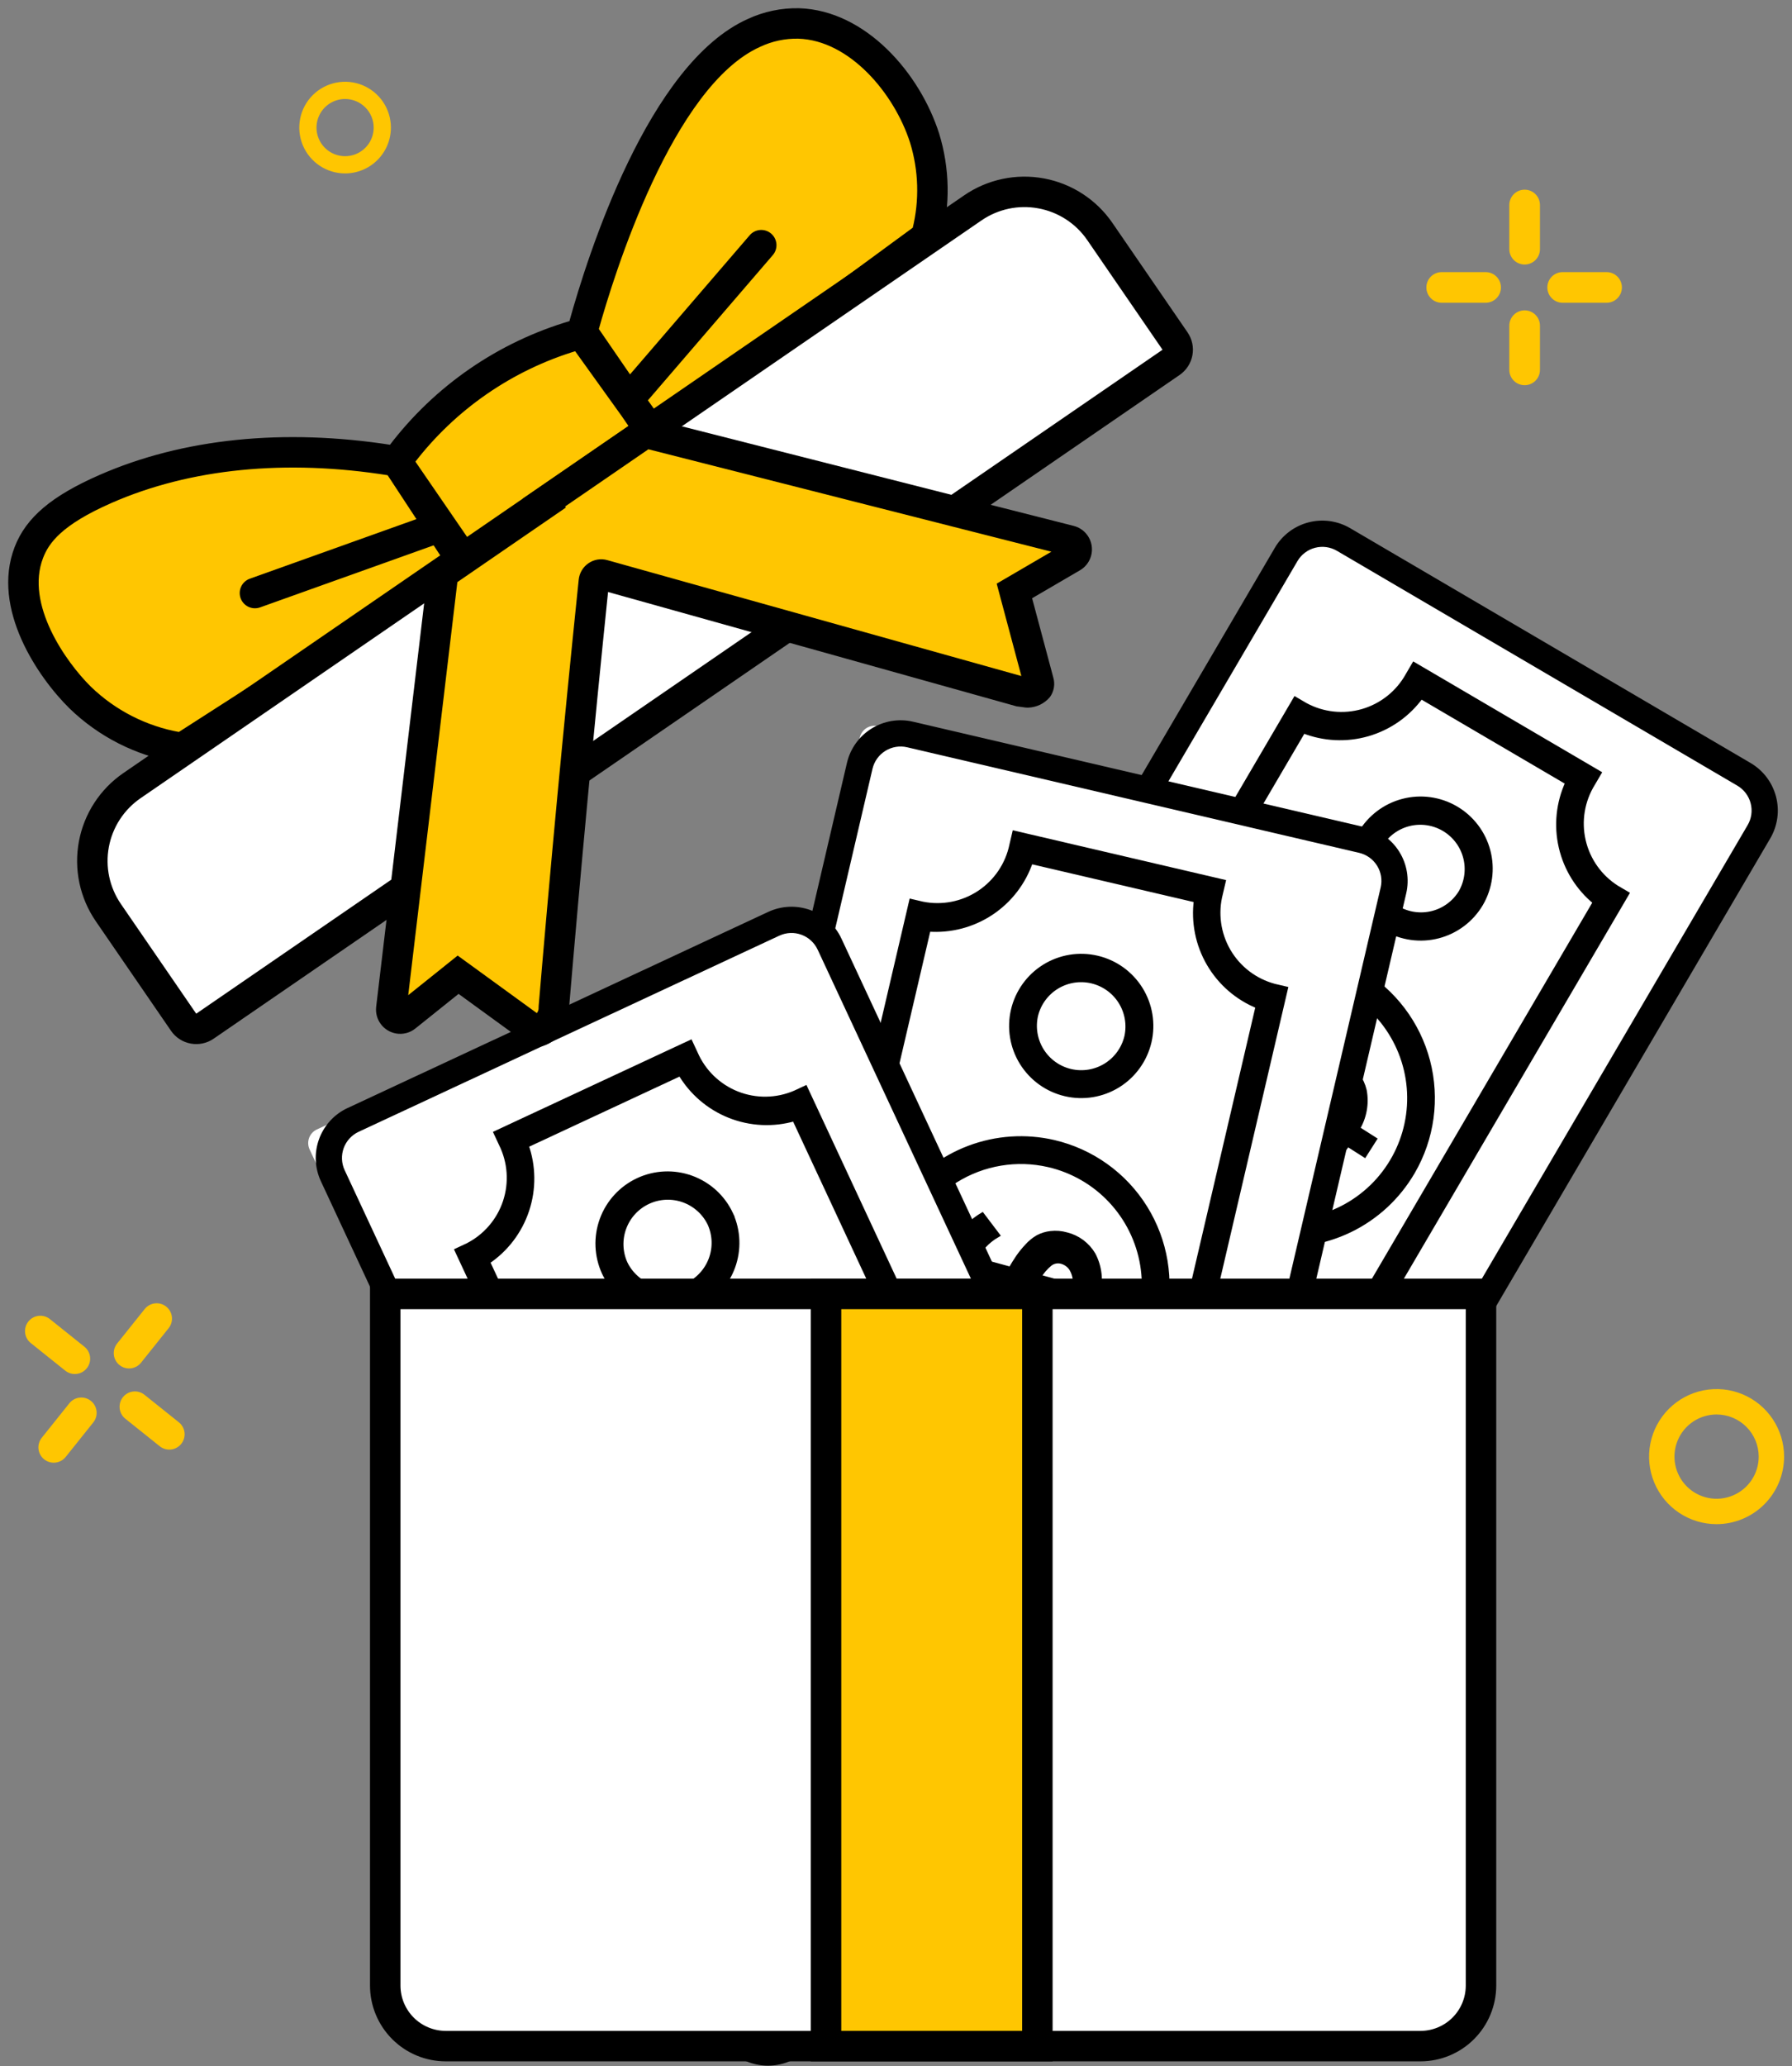 <svg width="164" height="189" viewBox="0 0 164 189" fill="none" xmlns="http://www.w3.org/2000/svg">
<rect x="0" y="0" width="164" height="189" fill="#808080" stroke="none"/>
<path d="M73.033 126.922L119.045 48.436C119.229 48.121 119.531 47.893 119.884 47.801C120.237 47.709 120.612 47.761 120.927 47.945L161.823 71.92C162.138 72.105 162.367 72.407 162.459 72.76C162.551 73.112 162.499 73.488 162.314 73.802L116.303 152.289C116.118 152.603 115.816 152.832 115.463 152.924C115.11 153.016 114.735 152.964 114.421 152.78L73.524 128.805C73.368 128.713 73.232 128.592 73.123 128.448C73.014 128.304 72.934 128.14 72.889 127.965C72.843 127.79 72.832 127.608 72.857 127.429C72.882 127.25 72.942 127.078 73.033 126.922V126.922Z" fill="white"/>
<path d="M107.258 111.822C108.193 112.309 108.962 113.063 109.469 113.987C109.976 114.911 110.197 115.965 110.105 117.015C110.013 118.065 109.612 119.064 108.952 119.886C108.292 120.708 107.403 121.316 106.398 121.633C105.392 121.95 104.315 121.961 103.303 121.666C102.291 121.371 101.39 120.783 100.712 119.975C100.035 119.167 99.612 118.177 99.497 117.129C99.382 116.081 99.581 115.023 100.068 114.088C100.722 112.835 101.846 111.893 103.194 111.468C104.542 111.044 106.004 111.171 107.258 111.822ZM122.821 70.382C122.335 71.317 122.136 72.376 122.251 73.424C122.366 74.471 122.788 75.462 123.466 76.269C124.144 77.077 125.045 77.665 126.057 77.96C127.069 78.255 128.146 78.244 129.151 77.927C130.157 77.61 131.046 77.002 131.706 76.18C132.365 75.358 132.767 74.359 132.859 73.309C132.951 72.259 132.73 71.205 132.223 70.281C131.716 69.356 130.946 68.603 130.011 68.116C128.757 67.465 127.296 67.338 125.948 67.762C124.6 68.187 123.475 69.129 122.821 70.382V70.382Z" fill="url(#paint0_linear_17_568)"/>
<path d="M128.884 61.765C127.994 63.382 126.499 64.58 124.728 65.098C122.956 65.615 121.051 65.409 119.431 64.525L118.559 64.014L86.389 118.889L87.261 119.4C88.823 120.383 89.933 121.944 90.347 123.743C90.761 125.542 90.446 127.431 89.47 128.997L88.931 129.916L105.797 139.804L106.336 138.885C107.226 137.268 108.72 136.07 110.492 135.552C112.264 135.035 114.168 135.241 115.788 136.124L116.661 136.636L148.831 81.761L147.958 81.249C146.396 80.267 145.286 78.706 144.872 76.907C144.458 75.108 144.774 73.219 145.75 71.652L146.288 70.734L129.422 60.846L128.884 61.765ZM115.962 133.829C114.071 133.078 111.984 132.98 110.031 133.549C108.078 134.119 106.371 135.324 105.18 136.973L91.703 129.072C92.561 127.227 92.778 125.149 92.321 123.167C91.864 121.185 90.758 119.411 89.18 118.129L119.258 66.82C121.149 67.571 123.236 67.67 125.189 67.101C127.142 66.531 128.849 65.326 130.04 63.677L143.518 71.578C142.66 73.422 142.443 75.501 142.9 77.483C143.357 79.465 144.462 81.238 146.041 82.521L115.962 133.829Z" fill="black" stroke="black" stroke-width="0.5" stroke-miterlimit="10"/>
<path d="M135.497 82.66L135.493 82.666C134.64 84.115 133.247 85.167 131.619 85.591C129.992 86.014 128.262 85.775 126.811 84.925C125.36 84.075 124.305 82.684 123.878 81.058C123.45 79.431 123.686 77.701 124.532 76.248L124.535 76.242C125.389 74.793 126.782 73.741 128.41 73.318C130.037 72.894 131.766 73.134 133.218 73.984C134.669 74.834 135.724 76.224 136.151 77.851C136.578 79.478 136.343 81.207 135.497 82.66V82.66ZM126.294 77.279C125.737 78.264 125.589 79.429 125.883 80.522C126.177 81.616 126.89 82.549 127.867 83.121C128.844 83.693 130.007 83.858 131.105 83.58C132.202 83.301 133.146 82.602 133.732 81.634L133.734 81.63C134.292 80.645 134.439 79.48 134.145 78.387C133.85 77.294 133.137 76.361 132.161 75.789C131.184 75.217 130.021 75.052 128.924 75.33C127.827 75.608 126.883 76.307 126.297 77.275L126.294 77.279ZM110.581 125.17L110.578 125.177C109.725 126.627 108.332 127.68 106.704 128.104C105.075 128.528 103.346 128.288 101.894 127.438C100.442 126.588 99.387 125.197 98.96 123.569C98.533 121.942 98.769 120.212 99.617 118.758L99.62 118.752C100.041 118.033 100.6 117.403 101.265 116.899C101.93 116.396 102.687 116.028 103.494 115.817C104.301 115.606 105.142 115.556 105.968 115.67C106.794 115.784 107.59 116.059 108.31 116.481C109.029 116.902 109.659 117.461 110.163 118.126C110.666 118.79 111.034 119.548 111.245 120.355C111.456 121.162 111.506 122.002 111.392 122.829C111.278 123.655 111.003 124.45 110.581 125.17V125.17ZM101.379 119.789C100.821 120.774 100.673 121.939 100.968 123.033C101.262 124.126 101.975 125.059 102.952 125.631C103.929 126.204 105.092 126.368 106.189 126.09C107.287 125.812 108.23 125.113 108.817 124.144L108.819 124.14C109.377 123.154 109.524 121.989 109.23 120.896C108.935 119.803 108.223 118.87 107.246 118.298C106.269 117.726 105.106 117.561 104.009 117.84C102.911 118.118 101.968 118.817 101.381 119.785L101.379 119.789Z" fill="black" stroke="black" stroke-width="0.5" stroke-miterlimit="10"/>
<path d="M161.796 76.565L161.793 76.57L118.275 150.803C117.631 151.898 116.58 152.693 115.351 153.014C114.122 153.334 112.816 153.154 111.719 152.513L75.076 131.032C73.982 130.389 73.187 129.338 72.866 128.11C72.545 126.882 72.724 125.577 73.364 124.48L73.366 124.476L116.884 50.243C117.202 49.7 117.624 49.225 118.126 48.845C118.628 48.466 119.199 48.188 119.808 48.03C120.417 47.871 121.051 47.834 121.674 47.92C122.298 48.007 122.898 48.215 123.44 48.533L160.083 70.014C161.179 70.656 161.974 71.707 162.296 72.935C162.617 74.164 162.437 75.469 161.796 76.565V76.565ZM75.004 125.44C74.617 126.101 74.509 126.889 74.702 127.63C74.896 128.371 75.376 129.005 76.037 129.393L112.68 150.874C113.342 151.261 114.13 151.369 114.871 151.176C115.613 150.983 116.247 150.503 116.636 149.842L160.154 75.609L160.156 75.606C160.543 74.945 160.651 74.157 160.457 73.416C160.263 72.675 159.783 72.041 159.122 71.653L122.479 50.172C122.151 49.98 121.789 49.854 121.413 49.802C121.037 49.75 120.655 49.773 120.287 49.869C119.92 49.964 119.575 50.132 119.273 50.361C118.97 50.59 118.715 50.876 118.524 51.204L75.005 125.437L75.004 125.44Z" fill="black" stroke="black" stroke-width="0.5" stroke-miterlimit="10"/>
<path d="M129.244 107.207C127.909 109.49 125.927 111.325 123.549 112.481C121.171 113.637 118.504 114.062 115.884 113.702C113.265 113.342 110.811 112.213 108.833 110.459C106.855 108.704 105.441 106.402 104.772 103.845C104.102 101.287 104.205 98.588 105.069 96.089C105.933 93.59 107.519 91.403 109.626 89.805C111.733 88.208 114.266 87.271 116.905 87.113C119.545 86.955 122.172 87.583 124.454 88.918C127.511 90.711 129.733 93.643 130.631 97.072C131.529 100.501 131.03 104.146 129.244 107.207ZM107.926 94.739C106.795 96.672 106.263 98.898 106.397 101.135C106.531 103.371 107.325 105.517 108.678 107.302C110.032 109.088 111.885 110.431 114.002 111.163C116.12 111.895 118.407 111.983 120.574 111.415C122.741 110.848 124.691 109.65 126.178 107.974C127.665 106.298 128.621 104.219 128.926 102C129.231 99.78 128.871 97.52 127.891 95.505C126.912 93.49 125.357 91.811 123.423 90.68C120.829 89.167 117.741 88.744 114.835 89.505C111.93 90.266 109.445 92.148 107.926 94.739V94.739Z" fill="black" stroke="black" stroke-width="0.5" stroke-miterlimit="10"/>
<path d="M124.863 105.602L123.321 104.621C122.824 105.358 122.186 105.99 121.445 106.48C120.703 106.971 119.872 107.31 118.999 107.479L118.166 105.384C119.472 105.157 120.659 104.483 121.522 103.476L118.216 101.372C117.817 101.753 117.399 102.114 116.963 102.452C116.565 102.747 116.138 103 115.689 103.206C115.216 103.434 114.69 103.528 114.168 103.478C113.6 103.41 113.056 103.208 112.581 102.889C112.154 102.624 111.789 102.271 111.511 101.853C111.233 101.435 111.048 100.962 110.969 100.467C110.789 99.324 111.007 98.154 111.586 97.152L109.992 96.138L110.864 94.768L112.474 95.793C113.402 94.571 114.72 93.702 116.208 93.33L116.968 95.427C115.949 95.664 115.024 96.197 114.308 96.959L117.255 98.835C117.638 98.485 117.975 98.194 118.267 97.963C118.604 97.701 118.96 97.465 119.331 97.255C119.693 97.038 120.087 96.878 120.498 96.783C120.9 96.707 121.312 96.708 121.712 96.785C122.191 96.874 122.647 97.058 123.053 97.326C123.498 97.594 123.884 97.948 124.189 98.368C124.495 98.788 124.713 99.264 124.832 99.769C125.054 100.969 124.827 102.208 124.193 103.25L125.735 104.232L124.863 105.602ZM113.752 100.746C114.3 101.095 115.057 100.838 116.023 99.976L113.35 98.275C113.099 98.713 113 99.221 113.068 99.721C113.101 99.931 113.179 100.131 113.297 100.308C113.415 100.485 113.57 100.635 113.751 100.746H113.752ZM122.642 100.506C122.599 100.298 122.515 100.1 122.396 99.925C122.276 99.749 122.122 99.6 121.944 99.484C121.778 99.374 121.588 99.305 121.39 99.284C121.192 99.263 120.992 99.289 120.806 99.362C120.305 99.566 119.844 99.861 119.447 100.23L122.411 102.116C122.661 101.619 122.741 101.054 122.642 100.506L122.642 100.506Z" fill="black" stroke="black" stroke-width="0.5" stroke-miterlimit="10"/>
<path d="M58.008 156.051L78.691 67.454C78.774 67.099 78.995 66.791 79.305 66.598C79.615 66.406 79.988 66.344 80.343 66.427L126.508 77.204C126.863 77.287 127.171 77.508 127.364 77.818C127.556 78.128 127.618 78.501 127.535 78.856L106.852 167.453C106.769 167.809 106.548 168.116 106.238 168.309C105.928 168.501 105.555 168.563 105.2 168.48L59.035 157.703C58.68 157.62 58.372 157.399 58.179 157.089C57.987 156.78 57.925 156.406 58.008 156.051L58.008 156.051Z" fill="white"/>
<path d="M90.42 129.666C91.463 129.817 92.439 130.273 93.222 130.978C94.006 131.683 94.564 132.604 94.824 133.626C95.084 134.648 95.035 135.723 94.684 136.717C94.333 137.711 93.695 138.579 92.85 139.21C92.006 139.841 90.994 140.208 89.941 140.264C88.888 140.32 87.843 140.062 86.936 139.524C86.03 138.985 85.304 138.19 84.849 137.239C84.395 136.288 84.233 135.224 84.383 134.18C84.587 132.782 85.336 131.521 86.468 130.675C87.6 129.829 89.021 129.466 90.42 129.666V129.666ZM91.417 85.411C91.266 86.454 91.428 87.519 91.883 88.47C92.338 89.421 93.064 90.216 93.97 90.755C94.876 91.293 95.922 91.55 96.975 91.495C98.028 91.439 99.04 91.072 99.884 90.441C100.728 89.809 101.366 88.942 101.718 87.948C102.069 86.954 102.117 85.878 101.857 84.857C101.597 83.835 101.04 82.914 100.256 82.209C99.472 81.504 98.497 81.047 97.454 80.897C96.055 80.696 94.633 81.059 93.502 81.906C92.37 82.752 91.62 84.013 91.417 85.411V85.411Z" fill="url(#paint1_linear_17_568)"/>
<path d="M92.63 77.289C92.26 79.097 91.187 80.685 89.648 81.704C88.11 82.723 86.23 83.091 84.42 82.728L83.436 82.498L68.975 144.441L69.959 144.671C71.743 145.146 73.265 146.309 74.194 147.904C75.122 149.499 75.381 151.397 74.913 153.182L74.671 154.219L93.71 158.664L93.952 157.627C94.323 155.819 95.395 154.232 96.933 153.212C98.472 152.193 100.352 151.825 102.162 152.189L103.146 152.419L117.607 90.475L116.623 90.245C114.839 89.77 113.316 88.608 112.388 87.013C111.46 85.417 111.201 83.519 111.669 81.734L111.911 80.697L92.873 76.252L92.63 77.289ZM101.647 149.946C99.618 149.789 97.596 150.313 95.899 151.436C94.203 152.559 92.93 154.215 92.281 156.144L77.068 152.592C77.34 150.576 76.932 148.527 75.908 146.769C74.883 145.011 73.302 143.645 71.414 142.888L84.935 84.971C86.963 85.127 88.986 84.603 90.683 83.48C92.379 82.358 93.652 80.701 94.301 78.773L109.514 82.324C109.242 84.34 109.65 86.39 110.674 88.147C111.698 89.905 113.28 91.271 115.168 92.028L101.647 149.946Z" fill="black" stroke="black" stroke-width="0.5" stroke-miterlimit="10"/>
<path d="M105.139 95.286L105.137 95.293C104.755 96.933 103.737 98.355 102.307 99.245C100.877 100.134 99.152 100.42 97.511 100.037C95.871 99.655 94.449 98.637 93.559 97.207C92.67 95.777 92.384 94.052 92.766 92.411L92.768 92.405C93.152 90.766 94.171 89.347 95.6 88.459C97.03 87.571 98.753 87.287 100.392 87.669C102.031 88.05 103.451 89.067 104.342 90.495C105.232 91.923 105.518 93.647 105.139 95.286V95.286ZM94.755 92.874C94.499 93.985 94.694 95.154 95.298 96.122C95.903 97.09 96.866 97.779 97.977 98.038C99.088 98.296 100.257 98.104 101.227 97.502C102.196 96.901 102.888 95.939 103.149 94.829L103.15 94.824C103.391 93.718 103.187 92.561 102.582 91.604C101.977 90.647 101.019 89.967 99.917 89.71C98.814 89.453 97.654 89.641 96.689 90.232C95.723 90.823 95.029 91.77 94.756 92.869L94.755 92.874ZM93.942 143.27L93.94 143.277C93.553 144.912 92.534 146.327 91.105 147.212C89.677 148.097 87.956 148.38 86.319 147.999C84.683 147.618 83.264 146.604 82.374 145.179C81.484 143.754 81.194 142.034 81.569 140.396L81.571 140.39C81.956 138.752 82.975 137.334 84.404 136.447C85.833 135.56 87.555 135.276 89.194 135.658C90.832 136.039 92.252 137.055 93.142 138.482C94.032 139.909 94.32 141.631 93.942 143.27ZM83.558 140.858C83.317 141.964 83.521 143.121 84.126 144.078C84.731 145.035 85.689 145.715 86.791 145.972C87.894 146.229 89.054 146.042 90.019 145.451C90.985 144.859 91.679 143.912 91.952 142.813L91.953 142.808C92.194 141.702 91.989 140.546 91.384 139.589C90.779 138.632 89.822 137.952 88.719 137.695C87.617 137.439 86.457 137.626 85.492 138.217C84.526 138.808 83.832 139.755 83.559 140.854L83.558 140.858Z" fill="black" stroke="black" stroke-width="0.5" stroke-miterlimit="10"/>
<path d="M128.45 81.671L128.449 81.676L108.887 165.471C108.596 166.708 107.827 167.779 106.749 168.449C105.67 169.119 104.369 169.334 103.132 169.047L61.769 159.391C60.533 159.101 59.463 158.333 58.792 157.255C58.122 156.178 57.906 154.878 58.192 153.641L58.193 153.636L77.755 69.841C77.898 69.228 78.16 68.65 78.527 68.139C78.893 67.627 79.357 67.193 79.892 66.861C80.426 66.529 81.021 66.306 81.641 66.203C82.262 66.101 82.897 66.122 83.51 66.266L124.873 75.921C126.11 76.21 127.181 76.977 127.852 78.055C128.523 79.133 128.738 80.434 128.45 81.671H128.45ZM60.042 154.072C59.869 154.818 59.999 155.603 60.403 156.253C60.808 156.904 61.455 157.367 62.201 157.541L103.564 167.197C104.311 167.371 105.095 167.241 105.746 166.836C106.397 166.432 106.861 165.786 107.036 165.04L126.598 81.244L126.599 81.24C126.773 80.494 126.643 79.71 126.238 79.059C125.833 78.409 125.187 77.946 124.441 77.772L83.077 68.116C82.707 68.029 82.324 68.017 81.95 68.078C81.575 68.14 81.217 68.275 80.894 68.475C80.572 68.676 80.292 68.937 80.071 69.246C79.85 69.554 79.692 69.903 79.605 70.273L60.043 154.069L60.042 154.072Z" fill="black" stroke="black" stroke-width="0.5" stroke-miterlimit="10"/>
<path d="M106.442 120.583C105.844 123.159 104.495 125.499 102.566 127.308C100.638 129.117 98.216 130.313 95.608 130.746C92.999 131.178 90.321 130.828 87.912 129.738C85.503 128.649 83.471 126.869 82.073 124.625C80.675 122.381 79.974 119.772 80.058 117.129C80.143 114.487 81.009 111.928 82.548 109.778C84.086 107.628 86.228 105.982 88.702 105.049C91.176 104.115 93.871 103.937 96.447 104.535C99.898 105.342 102.889 107.484 104.763 110.492C106.636 113.501 107.24 117.13 106.442 120.583ZM82.387 114.993C81.88 117.175 82.031 119.459 82.822 121.555C83.612 123.651 85.007 125.466 86.829 126.77C88.651 128.073 90.819 128.808 93.058 128.879C95.297 128.951 97.507 128.357 99.409 127.173C101.31 125.988 102.818 124.266 103.741 122.225C104.664 120.184 104.962 117.915 104.595 115.704C104.228 113.494 103.215 111.442 101.682 109.808C100.149 108.174 98.167 107.031 95.984 106.524C93.058 105.848 89.984 106.359 87.435 107.947C84.885 109.535 83.07 112.068 82.387 114.993V114.993Z" fill="black" stroke="black" stroke-width="0.5" stroke-miterlimit="10"/>
<path d="M101.782 120.349L100.019 119.869C99.762 120.72 99.34 121.513 98.777 122.201C98.214 122.889 97.521 123.46 96.737 123.88L95.321 122.126C96.501 121.522 97.434 120.526 97.961 119.309L94.179 118.279C93.911 118.761 93.618 119.23 93.302 119.682C93.01 120.081 92.677 120.449 92.309 120.78C91.925 121.138 91.451 121.383 90.937 121.49C90.374 121.593 89.795 121.562 89.247 121.398C88.761 121.271 88.308 121.042 87.918 120.725C87.529 120.409 87.212 120.012 86.99 119.562C86.479 118.524 86.34 117.342 86.597 116.214L84.774 115.718L85.201 114.15L87.043 114.652C87.567 113.21 88.567 111.99 89.879 111.193L91.226 112.97C90.323 113.499 89.597 114.282 89.139 115.223L92.51 116.14C92.772 115.693 93.008 115.315 93.218 115.007C93.462 114.658 93.731 114.326 94.024 114.017C94.306 113.701 94.635 113.432 94.999 113.219C95.36 113.028 95.754 112.907 96.159 112.862C96.643 112.805 97.133 112.845 97.6 112.981C98.104 113.105 98.578 113.329 98.994 113.639C99.41 113.95 99.76 114.34 100.023 114.787C100.591 115.867 100.741 117.118 100.445 118.301L102.208 118.781L101.782 120.349ZM89.731 119.004C90.357 119.174 91.004 118.705 91.671 117.596L88.615 116.764C88.504 117.256 88.56 117.771 88.774 118.228C88.868 118.418 89.002 118.587 89.167 118.721C89.332 118.855 89.524 118.951 89.731 119.004V119.004ZM98.151 116.14C98.048 115.954 97.91 115.79 97.743 115.658C97.577 115.526 97.386 115.429 97.181 115.371C96.99 115.315 96.788 115.306 96.593 115.344C96.398 115.382 96.214 115.467 96.058 115.591C95.64 115.935 95.287 116.353 95.018 116.823L98.408 117.746C98.498 117.197 98.408 116.633 98.15 116.14H98.151Z" fill="black" stroke="black" stroke-width="0.5" stroke-miterlimit="10"/>
<path d="M29 103.32L71.97 83.297C72.134 83.22 72.311 83.177 72.491 83.169C72.672 83.161 72.852 83.189 73.022 83.251C73.191 83.313 73.347 83.407 73.48 83.529C73.614 83.652 73.721 83.799 73.798 83.962L112.225 166.428C112.38 166.758 112.396 167.137 112.271 167.479C112.146 167.822 111.89 168.101 111.56 168.255L68.59 188.279C68.426 188.355 68.249 188.398 68.068 188.406C67.888 188.414 67.708 188.386 67.538 188.324C67.368 188.263 67.212 188.168 67.079 188.046C66.946 187.924 66.838 187.777 66.762 187.613L28.334 105.148C28.18 104.817 28.164 104.439 28.288 104.096C28.413 103.753 28.669 103.474 29 103.32Z" fill="white"/>
<path d="M78.656 153.58C79.611 153.135 80.677 152.983 81.719 153.144C82.761 153.304 83.732 153.77 84.509 154.483C85.286 155.195 85.834 156.122 86.085 157.146C86.335 158.17 86.276 159.245 85.915 160.236C85.554 161.226 84.908 162.088 84.058 162.711C83.207 163.334 82.191 163.691 81.138 163.736C80.085 163.782 79.042 163.515 78.141 162.968C77.24 162.42 76.521 161.619 76.076 160.663C75.48 159.381 75.418 157.916 75.901 156.588C76.385 155.26 77.376 154.179 78.656 153.58ZM55.259 116.003C55.704 116.958 56.423 117.76 57.324 118.307C58.225 118.854 59.268 119.122 60.321 119.076C61.374 119.03 62.391 118.673 63.241 118.05C64.091 117.427 64.737 116.566 65.098 115.575C65.459 114.585 65.518 113.509 65.268 112.485C65.017 111.461 64.469 110.535 63.692 109.822C62.915 109.11 61.944 108.644 60.902 108.483C59.861 108.322 58.794 108.474 57.839 108.92C56.559 109.518 55.568 110.6 55.084 111.928C54.601 113.255 54.663 114.721 55.259 116.003V116.003Z" fill="white"/>
<path d="M45.893 104.628C46.718 106.279 46.854 108.19 46.273 109.942C45.692 111.693 44.44 113.144 42.792 113.975L41.876 114.402L68.743 172.058L69.66 171.631C71.356 170.904 73.271 170.878 74.987 171.56C76.702 172.241 78.077 173.575 78.811 175.268L79.261 176.234L96.982 167.976L96.532 167.011C95.708 165.359 95.571 163.449 96.152 161.697C96.734 159.945 97.985 158.495 99.633 157.664L100.55 157.237L73.682 99.58L72.766 100.007C71.07 100.735 69.154 100.76 67.439 100.079C65.724 99.397 64.348 98.063 63.614 96.37L63.164 95.405L45.443 103.663L45.893 104.628ZM97.843 156.218C96.151 157.346 94.883 159.008 94.242 160.938C93.6 162.869 93.622 164.958 94.302 166.875L80.141 173.474C79.111 171.72 77.525 170.36 75.634 169.609C73.743 168.859 71.656 168.76 69.703 169.33L44.582 115.421C46.275 114.293 47.542 112.631 48.183 110.701C48.825 108.77 48.804 106.68 48.123 104.763L62.283 98.165C63.314 99.919 64.9 101.279 66.791 102.029C68.682 102.78 70.769 102.878 72.722 102.308L97.843 156.218Z" fill="black" stroke="black" stroke-width="0.5" stroke-miterlimit="10"/>
<path d="M66.844 111.062L66.847 111.068C67.542 112.592 67.607 114.329 67.028 115.901C66.449 117.472 65.272 118.751 63.755 119.46C62.237 120.168 60.501 120.248 58.924 119.682C57.348 119.117 56.059 117.951 55.337 116.44L55.334 116.434C54.626 114.908 54.551 113.163 55.128 111.582C55.704 110.001 56.884 108.714 58.409 108.003C59.933 107.291 61.678 107.214 63.26 107.788C64.841 108.361 66.131 109.539 66.845 111.062H66.844ZM57.186 115.575C57.68 116.594 58.555 117.377 59.621 117.756C60.688 118.135 61.861 118.079 62.887 117.601C63.913 117.122 64.709 116.259 65.104 115.198C65.499 114.137 65.46 112.964 64.997 111.931L64.995 111.927C64.501 110.908 63.626 110.125 62.56 109.746C61.493 109.367 60.32 109.423 59.294 109.902C58.269 110.38 57.472 111.243 57.078 112.304C56.683 113.365 56.721 114.538 57.184 115.571L57.186 115.575ZM87.661 155.723L87.664 155.729C88.358 157.253 88.423 158.989 87.844 160.56C87.264 162.131 86.088 163.41 84.57 164.118C83.053 164.826 81.317 164.906 79.741 164.341C78.165 163.776 76.876 162.611 76.154 161.1L76.151 161.094C75.452 159.57 75.385 157.831 75.963 156.257C76.542 154.683 77.719 153.402 79.239 152.693C80.758 151.984 82.496 151.904 84.074 152.472C85.652 153.04 86.941 154.208 87.661 155.723H87.661ZM78.003 160.236C78.497 161.253 79.372 162.035 80.438 162.413C81.504 162.791 82.676 162.735 83.701 162.257C84.727 161.779 85.522 160.916 85.918 159.857C86.313 158.797 86.275 157.624 85.813 156.591L85.811 156.587C85.316 155.571 84.441 154.791 83.375 154.414C82.31 154.037 81.139 154.093 80.115 154.571C79.091 155.049 78.295 155.91 77.9 156.969C77.505 158.028 77.541 159.199 78.001 160.232L78.003 160.236Z" fill="black" stroke="black" stroke-width="0.5" stroke-miterlimit="10"/>
<path d="M76.776 85.96L76.779 85.965L113.124 163.961C113.659 165.113 113.716 166.43 113.281 167.623C112.846 168.817 111.956 169.789 110.805 170.327L72.305 188.268C71.154 188.802 69.838 188.859 68.645 188.425C67.452 187.991 66.48 187.102 65.941 185.953L65.939 185.948L29.593 107.952C29.327 107.382 29.177 106.765 29.149 106.136C29.122 105.508 29.219 104.88 29.434 104.289C29.65 103.698 29.98 103.155 30.405 102.691C30.83 102.227 31.343 101.852 31.913 101.587L70.413 83.645C71.564 83.109 72.881 83.051 74.074 83.485C75.267 83.919 76.239 84.809 76.777 85.96H76.776ZM67.662 185.149C67.987 185.843 68.573 186.38 69.293 186.642C70.013 186.904 70.808 186.869 71.502 186.545L110.003 168.604C110.697 168.28 111.234 167.693 111.497 166.973C111.759 166.253 111.725 165.458 111.402 164.763L75.057 86.767L75.055 86.764C74.731 86.07 74.144 85.533 73.424 85.271C72.704 85.009 71.909 85.044 71.215 85.368L32.715 103.309C32.02 103.633 31.482 104.219 31.22 104.939C30.957 105.66 30.992 106.454 31.315 107.149L67.661 185.145L67.662 185.149Z" fill="black" stroke="black" stroke-width="0.5" stroke-miterlimit="10"/>
<path d="M80.709 128.448C81.828 130.843 82.212 133.517 81.811 136.131C81.411 138.744 80.245 141.181 78.46 143.131C76.675 145.082 74.352 146.46 71.784 147.09C69.216 147.721 66.519 147.575 64.034 146.673C61.548 145.77 59.386 144.151 57.821 142.02C56.256 139.889 55.358 137.341 55.241 134.7C55.124 132.058 55.792 129.441 57.162 127.18C58.532 124.918 60.542 123.114 62.938 121.995C66.151 120.498 69.826 120.337 73.157 121.547C76.489 122.757 79.205 125.238 80.709 128.448V128.448ZM58.334 138.901C59.282 140.931 60.811 142.634 62.727 143.795C64.643 144.956 66.861 145.522 69.099 145.423C71.337 145.324 73.495 144.563 75.301 143.237C77.107 141.911 78.479 140.079 79.244 137.973C80.008 135.868 80.132 133.582 79.597 131.406C79.063 129.231 77.896 127.262 76.243 125.75C74.59 124.237 72.526 123.249 70.312 122.91C68.097 122.571 65.832 122.896 63.802 123.844C61.083 125.118 58.98 127.419 57.954 130.242C56.929 133.065 57.066 136.179 58.334 138.901V138.901Z" fill="black" stroke="black" stroke-width="0.5" stroke-miterlimit="10"/>
<path d="M76.898 126.141L75.215 126.852C75.538 127.68 75.696 128.563 75.678 129.452C75.66 130.341 75.467 131.218 75.11 132.032L72.912 131.527C73.468 130.323 73.588 128.963 73.25 127.681L69.64 129.206C69.727 129.751 69.786 130.3 69.816 130.851C69.833 131.345 69.798 131.84 69.712 132.327C69.632 132.846 69.41 133.332 69.072 133.733C68.693 134.162 68.218 134.495 67.685 134.704C67.225 134.905 66.727 135.004 66.225 134.996C65.723 134.987 65.229 134.871 64.776 134.654C63.733 134.153 62.895 133.309 62.4 132.263L60.66 132.998L60.028 131.501L61.786 130.758C61.308 129.301 61.342 127.723 61.882 126.287L64.039 126.853C63.655 127.826 63.568 128.891 63.788 129.913L67.006 128.555C66.936 128.041 66.888 127.598 66.864 127.226C66.84 126.8 66.847 126.373 66.886 125.949C66.913 125.527 67.006 125.112 67.161 124.72C67.327 124.347 67.562 124.008 67.853 123.722C68.198 123.379 68.608 123.108 69.06 122.926C69.533 122.713 70.044 122.597 70.563 122.584C71.082 122.571 71.598 122.662 72.081 122.851C73.194 123.35 74.085 124.242 74.583 125.355L76.266 124.644L76.898 126.141ZM66.587 132.523C67.186 132.27 67.405 131.501 67.245 130.217L64.326 131.449C64.543 131.905 64.905 132.275 65.356 132.503C65.547 132.595 65.757 132.645 65.969 132.648C66.182 132.651 66.393 132.609 66.587 132.523V132.523ZM71.443 125.071C71.248 124.988 71.038 124.945 70.825 124.944C70.613 124.943 70.403 124.984 70.206 125.065C70.021 125.139 69.857 125.256 69.727 125.407C69.597 125.558 69.505 125.737 69.459 125.931C69.342 126.461 69.322 127.007 69.401 127.543L72.637 126.176C72.37 125.688 71.951 125.3 71.443 125.071Z" fill="black" stroke="black" stroke-width="0.5" stroke-miterlimit="10"/>
<path d="M35.256 118.365V181.639C35.261 183.106 35.845 184.512 36.882 185.549C37.92 186.586 39.325 187.171 40.792 187.175H130.002C131.469 187.171 132.874 186.586 133.912 185.549C134.949 184.512 135.533 183.106 135.538 181.639V118.365H35.256Z" fill="white"/>
<path d="M130.002 188.319H40.792C39.021 188.317 37.323 187.613 36.071 186.361C34.819 185.108 34.114 183.41 34.112 181.64V117.221H136.682V181.64C136.68 183.411 135.975 185.109 134.723 186.361C133.471 187.613 131.773 188.317 130.002 188.319V188.319ZM36.4 119.509V181.64C36.402 182.804 36.865 183.921 37.688 184.744C38.511 185.567 39.628 186.03 40.792 186.032H130.002C131.166 186.03 132.283 185.567 133.106 184.744C133.93 183.921 134.393 182.804 134.394 181.64V119.509L36.4 119.509Z" fill="black" stroke="black" stroke-width="0.5" stroke-miterlimit="10"/>
<path d="M94.938 118.365H75.598V187.175H94.938V118.365Z" fill="#FFC601"/>
<path d="M96.082 188.319H74.453V117.221H96.081L96.082 188.319ZM76.741 186.031H93.794V119.509H76.741V186.031Z" fill="black" stroke="black" stroke-width="0.5" stroke-miterlimit="10"/>
<path d="M42.594 51.776L16.664 68.427C13.153 67.884 9.895 66.27 7.334 63.806C4.438 60.955 0.797 55.316 2.641 50.54C3.399 48.58 5.093 46.727 9.663 44.725C13.838 42.896 22.744 39.92 36.302 42.194L42.594 51.776ZM59.916 39.88L84.765 21.655C85.571 18.691 85.519 15.558 84.614 12.622C83.005 7.589 78.445 2.322 73.105 2.146C71.686 2.114 70.279 2.411 68.995 3.013C59.651 7.207 53.993 27.721 53.231 30.568L59.916 39.88ZM53.373 30.47C46.502 32.293 40.471 36.435 36.303 42.194L42.792 51.641L59.862 39.918L53.373 30.47Z" fill="#FFC601"/>
<path d="M16.116 69.493C12.504 68.872 9.163 67.174 6.532 64.623C3.691 61.826 -0.549 55.627 1.575 50.128C2.588 47.506 4.869 45.577 9.205 43.678C16.789 40.355 25.971 39.417 35.799 40.954C39.942 35.489 45.732 31.501 52.315 29.578C54.054 23.294 59.576 5.987 68.526 1.97C69.971 1.297 71.55 0.966 73.143 1.003C79.078 1.2 83.96 6.82 85.704 12.274C86.674 15.417 86.732 18.771 85.871 21.946L85.769 22.339L85.442 22.578L61.433 40.186L61.452 40.213L59.662 41.485L59.642 41.457L44.166 52.086L44.184 52.115L42.496 53.232L42.481 53.209L16.914 69.626L16.482 69.556C16.362 69.537 16.24 69.516 16.116 69.493ZM35.622 43.241C26.159 41.732 17.351 42.605 10.122 45.773C5.441 47.823 4.253 49.541 3.708 50.952C2.008 55.352 5.862 60.752 8.137 62.992C10.415 65.196 13.299 66.67 16.421 67.223L41.004 51.439L35.622 43.241ZM37.709 42.221L43.086 50.051L58.271 39.623L57.095 37.911L52.735 31.839C46.76 33.635 41.502 37.268 37.709 42.221V42.221ZM58.968 36.596L60.172 38.274L83.756 20.977C84.406 18.336 84.326 15.568 83.524 12.969C82.061 8.395 77.895 3.439 73.068 3.289C71.823 3.262 70.589 3.524 69.463 4.056C61.315 7.714 55.942 25.091 54.533 30.14L58.968 36.596Z" fill="black" stroke="black" stroke-width="0.5" stroke-miterlimit="10"/>
<path d="M12.076 71.868L89.032 19.016C90.859 17.761 93.109 17.284 95.288 17.688C97.468 18.093 99.397 19.346 100.651 21.174L107.532 31.192C107.744 31.5 107.825 31.88 107.756 32.248C107.688 32.615 107.476 32.941 107.168 33.153L18.76 93.871C18.451 94.083 18.072 94.163 17.704 94.095C17.336 94.027 17.011 93.815 16.799 93.507L9.918 83.488C8.664 81.661 8.186 79.411 8.591 77.232C8.995 75.053 10.249 73.123 12.076 71.869L12.076 71.868Z" fill="white"/>
<path d="M17.507 95.22C17.175 95.161 16.858 95.036 16.575 94.853C16.291 94.67 16.047 94.433 15.856 94.154L8.976 84.136C8.269 83.107 7.772 81.95 7.513 80.729C7.254 79.509 7.238 78.249 7.466 77.023C7.694 75.796 8.161 74.626 8.841 73.58C9.521 72.534 10.4 71.632 11.429 70.926L88.384 18.073C90.462 16.649 93.02 16.108 95.496 16.568C97.973 17.027 100.166 18.451 101.594 20.526L108.475 30.544C108.665 30.821 108.799 31.132 108.868 31.46C108.938 31.788 108.942 32.126 108.881 32.456C108.82 32.785 108.694 33.1 108.511 33.381C108.329 33.662 108.092 33.904 107.816 34.094L19.407 94.814C18.852 95.195 18.169 95.341 17.507 95.22V95.22ZM95.045 18.81C93.175 18.469 91.246 18.882 89.68 19.959L12.724 72.811C11.943 73.347 11.276 74.032 10.759 74.826C10.243 75.621 9.888 76.509 9.716 77.44C9.543 78.371 9.555 79.328 9.751 80.254C9.948 81.181 10.325 82.06 10.861 82.84L17.742 92.859C17.783 92.917 17.844 92.957 17.913 92.969C17.983 92.982 18.054 92.967 18.113 92.927L106.52 32.209C106.579 32.169 106.619 32.108 106.631 32.039C106.644 31.969 106.629 31.898 106.589 31.839L99.709 21.821C99.17 21.035 98.48 20.364 97.679 19.847C96.878 19.33 95.983 18.978 95.045 18.81V18.81Z" fill="black" stroke="black" stroke-width="0.5" stroke-miterlimit="10"/>
<path d="M97.918 49.46C84.969 46.171 72.02 42.882 59.071 39.593L49.775 45.977L49.843 46.076L40.547 52.46C38.968 65.727 37.389 78.993 35.811 92.26C35.791 92.422 35.821 92.586 35.895 92.731C35.969 92.877 36.085 92.997 36.228 93.076C36.371 93.155 36.534 93.19 36.696 93.177C36.859 93.163 37.014 93.101 37.141 92.999L41.927 89.166L48.859 94.203C49.557 94.711 50.161 93.618 50.161 93.618C50.519 93.207 50.706 92.675 50.685 92.131C51.749 79.535 52.935 66.891 54.243 54.198C54.276 53.875 54.313 53.518 54.35 53.166C54.36 53.067 54.391 52.973 54.442 52.888C54.492 52.803 54.561 52.731 54.642 52.675C54.724 52.62 54.817 52.583 54.914 52.567C55.011 52.551 55.111 52.557 55.206 52.583L55.912 52.781C74.612 58.014 92.518 63.023 93.312 63.245L94.034 63.341C94.034 63.341 95.302 63.284 95.049 62.336C94.311 59.577 93.573 56.818 92.836 54.058L98.131 50.967C98.272 50.885 98.385 50.762 98.456 50.615C98.527 50.469 98.553 50.304 98.53 50.142C98.507 49.981 98.437 49.83 98.328 49.708C98.219 49.587 98.077 49.501 97.918 49.46V49.46Z" fill="#FFC601"/>
<path d="M36.28 94.293C35.787 94.204 35.346 93.931 35.048 93.528C34.749 93.125 34.616 92.623 34.675 92.125L39.472 51.81L48.248 45.783L48.18 45.685L58.85 38.356L98.199 48.351C98.578 48.447 98.919 48.654 99.18 48.944C99.44 49.235 99.609 49.596 99.663 49.983C99.718 50.369 99.656 50.763 99.486 51.115C99.315 51.466 99.044 51.759 98.707 51.955L94.166 54.606L96.153 62.041C96.232 62.307 96.249 62.586 96.203 62.859C96.157 63.132 96.049 63.391 95.888 63.616C95.665 63.878 95.389 64.091 95.079 64.241C94.768 64.39 94.43 64.473 94.085 64.484L93.883 64.475L93.08 64.368L55.43 53.834L55.38 54.316C54.088 66.847 52.893 79.586 51.829 92.177C51.842 92.95 51.579 93.703 51.086 94.299C50.763 94.855 50.237 95.264 49.618 95.44C49.371 95.494 49.115 95.494 48.868 95.441C48.621 95.387 48.389 95.28 48.186 95.129L41.96 90.605L37.855 93.892C37.637 94.068 37.383 94.195 37.111 94.264C36.84 94.333 36.556 94.343 36.28 94.293V94.293ZM41.621 53.11L37.039 91.615L41.893 87.728L49.183 93.025L49.333 92.829C49.482 92.633 49.556 92.39 49.543 92.144L49.547 92.034C50.612 79.412 51.81 66.643 53.105 54.081L53.212 53.048C53.239 52.784 53.324 52.529 53.46 52.302C53.596 52.074 53.78 51.879 53.999 51.73C54.218 51.579 54.467 51.478 54.729 51.435C54.991 51.393 55.259 51.408 55.515 51.482L55.891 51.587C56.021 51.623 56.135 51.658 56.22 51.685L56.221 51.68L93.543 62.122L93.817 62.158L91.506 53.511L96.876 50.376L59.292 40.829L51.369 46.27L51.437 46.367L41.621 53.11Z" fill="black" stroke="black" stroke-width="0.5" stroke-miterlimit="10"/>
<path d="M39.447 47.276L22.948 53.174C22.806 53.224 22.676 53.302 22.565 53.403C22.453 53.504 22.363 53.626 22.299 53.761C22.235 53.897 22.198 54.044 22.19 54.194C22.183 54.344 22.205 54.494 22.255 54.636C22.306 54.777 22.384 54.907 22.485 55.019C22.586 55.13 22.707 55.221 22.843 55.285C22.979 55.349 23.126 55.386 23.276 55.394C23.426 55.401 23.576 55.379 23.718 55.328L40.217 49.43C40.358 49.38 40.489 49.302 40.6 49.201C40.711 49.1 40.802 48.978 40.866 48.842C40.93 48.706 40.967 48.559 40.974 48.409C40.982 48.259 40.96 48.109 40.909 47.968C40.859 47.826 40.781 47.696 40.68 47.585C40.579 47.474 40.457 47.383 40.321 47.319C40.186 47.255 40.038 47.218 39.888 47.21C39.738 47.203 39.588 47.225 39.447 47.276H39.447Z" fill="black" stroke="black" stroke-width="0.5" stroke-miterlimit="10"/>
<path d="M70.413 21.561C70.299 21.463 70.167 21.389 70.025 21.342C69.882 21.295 69.731 21.277 69.581 21.288C69.432 21.299 69.285 21.34 69.151 21.407C69.017 21.475 68.898 21.569 68.8 21.683L57.373 34.964C57.175 35.194 57.077 35.493 57.1 35.796C57.123 36.098 57.265 36.379 57.495 36.577C57.725 36.775 58.024 36.873 58.326 36.851C58.629 36.828 58.91 36.686 59.108 36.456L70.535 23.174C70.733 22.944 70.831 22.645 70.808 22.343C70.785 22.04 70.643 21.759 70.413 21.561V21.561Z" fill="black" stroke="black" stroke-width="0.5" stroke-miterlimit="10"/>
<path d="M140.934 18.753V22.795C140.934 22.98 140.898 23.162 140.827 23.332C140.757 23.502 140.653 23.657 140.523 23.787C140.393 23.917 140.238 24.021 140.068 24.091C139.898 24.162 139.715 24.198 139.531 24.198C139.159 24.198 138.802 24.05 138.539 23.787C138.276 23.524 138.129 23.167 138.129 22.795V18.753C138.129 18.381 138.276 18.025 138.539 17.762C138.802 17.498 139.159 17.351 139.531 17.351V17.351C139.903 17.351 140.26 17.498 140.523 17.762C140.786 18.025 140.934 18.381 140.934 18.753V18.753ZM139.531 28.391C139.159 28.391 138.802 28.538 138.539 28.801C138.276 29.064 138.129 29.421 138.129 29.793V33.835C138.129 34.207 138.276 34.564 138.539 34.827C138.802 35.09 139.159 35.238 139.531 35.238V35.238C139.715 35.238 139.898 35.201 140.068 35.131C140.238 35.06 140.393 34.957 140.523 34.827C140.653 34.697 140.757 34.542 140.827 34.372C140.898 34.202 140.934 34.019 140.934 33.835V29.793C140.934 29.421 140.786 29.064 140.523 28.801C140.26 28.538 139.903 28.391 139.531 28.391V28.391ZM135.972 24.892H131.93C131.56 24.895 131.206 25.044 130.946 25.307C130.685 25.569 130.539 25.924 130.539 26.294C130.539 26.664 130.685 27.019 130.946 27.282C131.206 27.545 131.56 27.694 131.93 27.697H135.972C136.342 27.694 136.696 27.545 136.956 27.282C137.217 27.019 137.363 26.664 137.363 26.294C137.363 25.924 137.217 25.569 136.956 25.307C136.696 25.044 136.342 24.895 135.972 24.892V24.892ZM147.042 24.892H143C142.63 24.895 142.276 25.044 142.016 25.307C141.755 25.569 141.609 25.924 141.609 26.294C141.609 26.664 141.755 27.019 142.016 27.282C142.276 27.545 142.63 27.694 143 27.697H147.042C147.412 27.694 147.766 27.545 148.026 27.282C148.287 27.019 148.433 26.664 148.433 26.294C148.433 25.924 148.287 25.569 148.026 25.307C147.766 25.044 147.412 24.895 147.042 24.892V24.892Z" fill="url(#paint2_linear_17_568)"/>
<path d="M157.098 139.211C155.919 139.211 154.766 138.862 153.785 138.206C152.805 137.551 152.04 136.62 151.589 135.531C151.138 134.441 151.02 133.242 151.25 132.085C151.48 130.929 152.048 129.866 152.882 129.032C153.716 128.199 154.778 127.631 155.935 127.401C157.091 127.171 158.29 127.289 159.38 127.74C160.469 128.191 161.4 128.956 162.056 129.936C162.711 130.917 163.06 132.069 163.06 133.249C163.059 134.83 162.43 136.345 161.312 137.463C160.194 138.581 158.679 139.21 157.098 139.211ZM157.098 129.178C156.293 129.178 155.506 129.416 154.836 129.864C154.167 130.311 153.645 130.947 153.337 131.691C153.029 132.435 152.948 133.253 153.105 134.043C153.262 134.833 153.65 135.558 154.219 136.127C154.788 136.697 155.514 137.085 156.304 137.242C157.093 137.399 157.912 137.318 158.656 137.01C159.4 136.702 160.035 136.18 160.483 135.511C160.93 134.841 161.169 134.054 161.169 133.249C161.168 132.169 160.738 131.135 159.975 130.371C159.212 129.608 158.177 129.179 157.098 129.178V129.178Z" fill="#FFC601"/>
<path d="M157.098 139.427C155.876 139.427 154.682 139.065 153.665 138.386C152.649 137.707 151.857 136.742 151.39 135.613C150.922 134.484 150.8 133.242 151.038 132.043C151.277 130.845 151.865 129.744 152.729 128.88C153.593 128.016 154.694 127.427 155.893 127.189C157.091 126.95 158.334 127.073 159.463 127.54C160.592 128.008 161.556 128.8 162.235 129.816C162.914 130.832 163.277 132.027 163.277 133.249C163.275 134.887 162.623 136.457 161.465 137.615C160.307 138.774 158.736 139.425 157.098 139.427V139.427ZM157.098 127.502C155.961 127.502 154.85 127.839 153.905 128.47C152.96 129.102 152.224 129.999 151.789 131.05C151.354 132.1 151.24 133.255 151.462 134.37C151.683 135.485 152.231 136.509 153.034 137.312C153.838 138.116 154.862 138.663 155.977 138.885C157.092 139.107 158.247 138.993 159.297 138.558C160.347 138.123 161.245 137.387 161.876 136.441C162.508 135.496 162.845 134.385 162.845 133.249C162.843 131.725 162.237 130.264 161.16 129.187C160.082 128.11 158.622 127.504 157.098 127.502V127.502ZM157.098 137.536C156.25 137.536 155.421 137.284 154.716 136.813C154.011 136.342 153.462 135.672 153.137 134.889C152.813 134.106 152.728 133.244 152.894 132.412C153.059 131.581 153.467 130.817 154.067 130.217C154.666 129.618 155.43 129.209 156.262 129.044C157.093 128.879 157.955 128.964 158.739 129.288C159.522 129.613 160.191 130.162 160.663 130.867C161.134 131.572 161.385 132.401 161.385 133.249C161.384 134.385 160.932 135.475 160.128 136.279C159.324 137.082 158.235 137.534 157.098 137.536V137.536ZM157.098 129.394C156.336 129.394 155.59 129.62 154.956 130.043C154.322 130.467 153.828 131.069 153.536 131.773C153.245 132.478 153.168 133.253 153.317 134.001C153.466 134.749 153.833 135.436 154.372 135.975C154.911 136.514 155.598 136.881 156.346 137.03C157.094 137.179 157.869 137.102 158.573 136.81C159.278 136.519 159.88 136.025 160.304 135.391C160.727 134.757 160.953 134.011 160.953 133.249C160.952 132.227 160.546 131.247 159.823 130.524C159.1 129.801 158.12 129.395 157.098 129.394V129.394Z" fill="#FFC601"/>
<path d="M31.582 15.718C30.782 15.718 30 15.481 29.334 15.036C28.669 14.591 28.15 13.96 27.844 13.22C27.537 12.481 27.457 11.667 27.613 10.882C27.77 10.097 28.155 9.376 28.721 8.81C29.287 8.245 30.008 7.859 30.792 7.703C31.577 7.547 32.391 7.627 33.13 7.933C33.87 8.239 34.502 8.758 34.946 9.423C35.391 10.089 35.628 10.871 35.628 11.671C35.627 12.744 35.201 13.773 34.442 14.531C33.684 15.29 32.655 15.717 31.582 15.718ZM31.582 8.909C31.036 8.909 30.502 9.071 30.047 9.375C29.593 9.678 29.239 10.11 29.03 10.614C28.821 11.119 28.766 11.675 28.873 12.211C28.979 12.747 29.242 13.239 29.629 13.625C30.015 14.012 30.508 14.275 31.043 14.381C31.579 14.488 32.135 14.433 32.64 14.224C33.145 14.015 33.576 13.661 33.879 13.206C34.183 12.752 34.345 12.218 34.345 11.671C34.344 10.939 34.053 10.237 33.535 9.719C33.017 9.201 32.315 8.91 31.582 8.909V8.909Z" fill="#FFC601"/>
<path d="M31.582 15.864C30.753 15.864 29.942 15.619 29.253 15.158C28.563 14.697 28.026 14.042 27.708 13.276C27.391 12.51 27.308 11.667 27.47 10.854C27.631 10.04 28.031 9.293 28.617 8.707C29.203 8.121 29.951 7.721 30.764 7.559C31.577 7.397 32.42 7.48 33.186 7.798C33.953 8.115 34.607 8.652 35.068 9.342C35.529 10.031 35.775 10.842 35.775 11.671C35.774 12.783 35.332 13.849 34.546 14.635C33.76 15.421 32.694 15.863 31.582 15.864ZM31.582 7.772C30.811 7.772 30.057 8.001 29.415 8.429C28.774 8.858 28.274 9.467 27.979 10.179C27.684 10.892 27.607 11.676 27.757 12.433C27.908 13.189 28.279 13.884 28.824 14.43C29.37 14.975 30.065 15.346 30.821 15.497C31.578 15.647 32.362 15.57 33.075 15.275C33.787 14.98 34.396 14.48 34.825 13.838C35.253 13.197 35.482 12.443 35.482 11.672C35.481 10.638 35.07 9.646 34.339 8.915C33.608 8.184 32.616 7.773 31.582 7.772ZM31.582 14.581C31.007 14.581 30.444 14.41 29.966 14.091C29.488 13.771 29.115 13.317 28.894 12.785C28.674 12.254 28.616 11.669 28.729 11.104C28.841 10.54 29.118 10.022 29.525 9.615C29.932 9.208 30.45 8.931 31.014 8.818C31.578 8.706 32.163 8.764 32.695 8.984C33.227 9.204 33.681 9.577 34.001 10.055C34.321 10.534 34.491 11.096 34.491 11.671C34.491 12.443 34.184 13.182 33.639 13.728C33.093 14.274 32.354 14.58 31.582 14.581V14.581ZM31.582 9.055C31.065 9.055 30.559 9.209 30.129 9.496C29.698 9.784 29.363 10.192 29.165 10.671C28.967 11.149 28.915 11.675 29.016 12.182C29.117 12.69 29.366 13.156 29.732 13.522C30.098 13.888 30.564 14.137 31.072 14.238C31.579 14.339 32.105 14.287 32.584 14.089C33.062 13.891 33.47 13.555 33.758 13.125C34.045 12.695 34.198 12.189 34.198 11.671C34.197 10.978 33.922 10.313 33.431 9.822C32.941 9.332 32.276 9.056 31.582 9.055V9.055Z" fill="#FFC601"/>
<path d="M15.433 121.5L12.909 124.656C12.676 124.947 12.338 125.133 11.968 125.174C11.598 125.215 11.228 125.108 10.937 124.875V124.875C10.647 124.643 10.46 124.305 10.419 123.935C10.378 123.565 10.486 123.194 10.718 122.904L13.242 119.748C13.475 119.457 13.813 119.271 14.183 119.23C14.553 119.188 14.924 119.296 15.214 119.528V119.528C15.504 119.761 15.691 120.099 15.732 120.469C15.773 120.838 15.665 121.209 15.433 121.5V121.5ZM8.318 128.15C8.028 127.917 7.657 127.81 7.287 127.851C6.917 127.892 6.579 128.078 6.347 128.369L3.822 131.525C3.59 131.816 3.482 132.187 3.523 132.556C3.565 132.926 3.751 133.264 4.041 133.497V133.497C4.185 133.612 4.35 133.697 4.527 133.749C4.704 133.8 4.889 133.816 5.072 133.795C5.256 133.775 5.433 133.719 5.594 133.63C5.755 133.541 5.898 133.421 6.013 133.278L8.537 130.121C8.653 129.977 8.738 129.812 8.789 129.635C8.841 129.458 8.857 129.273 8.836 129.09C8.816 128.907 8.759 128.73 8.671 128.568C8.582 128.407 8.462 128.265 8.318 128.15L8.318 128.15ZM7.724 123.194L4.568 120.669C4.277 120.437 3.906 120.329 3.537 120.371C3.167 120.412 2.829 120.598 2.596 120.889C2.364 121.179 2.257 121.55 2.298 121.92C2.339 122.289 2.525 122.628 2.816 122.86L5.972 125.385C6.116 125.5 6.281 125.585 6.458 125.637C6.635 125.688 6.82 125.704 7.003 125.683C7.186 125.663 7.363 125.607 7.525 125.518C7.686 125.429 7.828 125.309 7.943 125.165C8.058 125.022 8.144 124.856 8.195 124.68C8.247 124.503 8.262 124.317 8.242 124.134C8.222 123.951 8.166 123.774 8.077 123.613C7.988 123.451 7.868 123.309 7.724 123.194ZM16.369 130.109L13.213 127.584C12.922 127.355 12.552 127.251 12.185 127.293C11.817 127.335 11.481 127.521 11.25 127.81C11.019 128.099 10.912 128.468 10.951 128.836C10.99 129.204 11.173 129.541 11.46 129.775L14.617 132.299C14.907 132.532 15.278 132.639 15.648 132.598C16.018 132.557 16.356 132.371 16.588 132.08C16.821 131.79 16.928 131.419 16.887 131.049C16.846 130.679 16.66 130.341 16.369 130.109V130.109Z" fill="#FFC601"/>
<defs>
<linearGradient id="paint0_linear_17_568" x1="98.994" y1="95.074" x2="133.351" y2="94.32" gradientUnits="userSpaceOnUse">
<stop stop-color="white"/>
<stop offset="1" stop-color="white"/>
</linearGradient>
<linearGradient id="paint1_linear_17_568" x1="83.122" y1="111.062" x2="103.228" y2="110.052" gradientUnits="userSpaceOnUse">
<stop stop-color="white"/>
<stop offset="1" stop-color="white"/>
</linearGradient>
<linearGradient id="paint2_linear_17_568" x1="130.527" y1="26.294" x2="148.445" y2="26.294" gradientUnits="userSpaceOnUse">
<stop stop-color="#FFC601"/>
<stop offset="0" stop-color="#FFC601"/>
<stop offset="1" stop-color="#FFC601"/>
</linearGradient>
</defs>
</svg>
